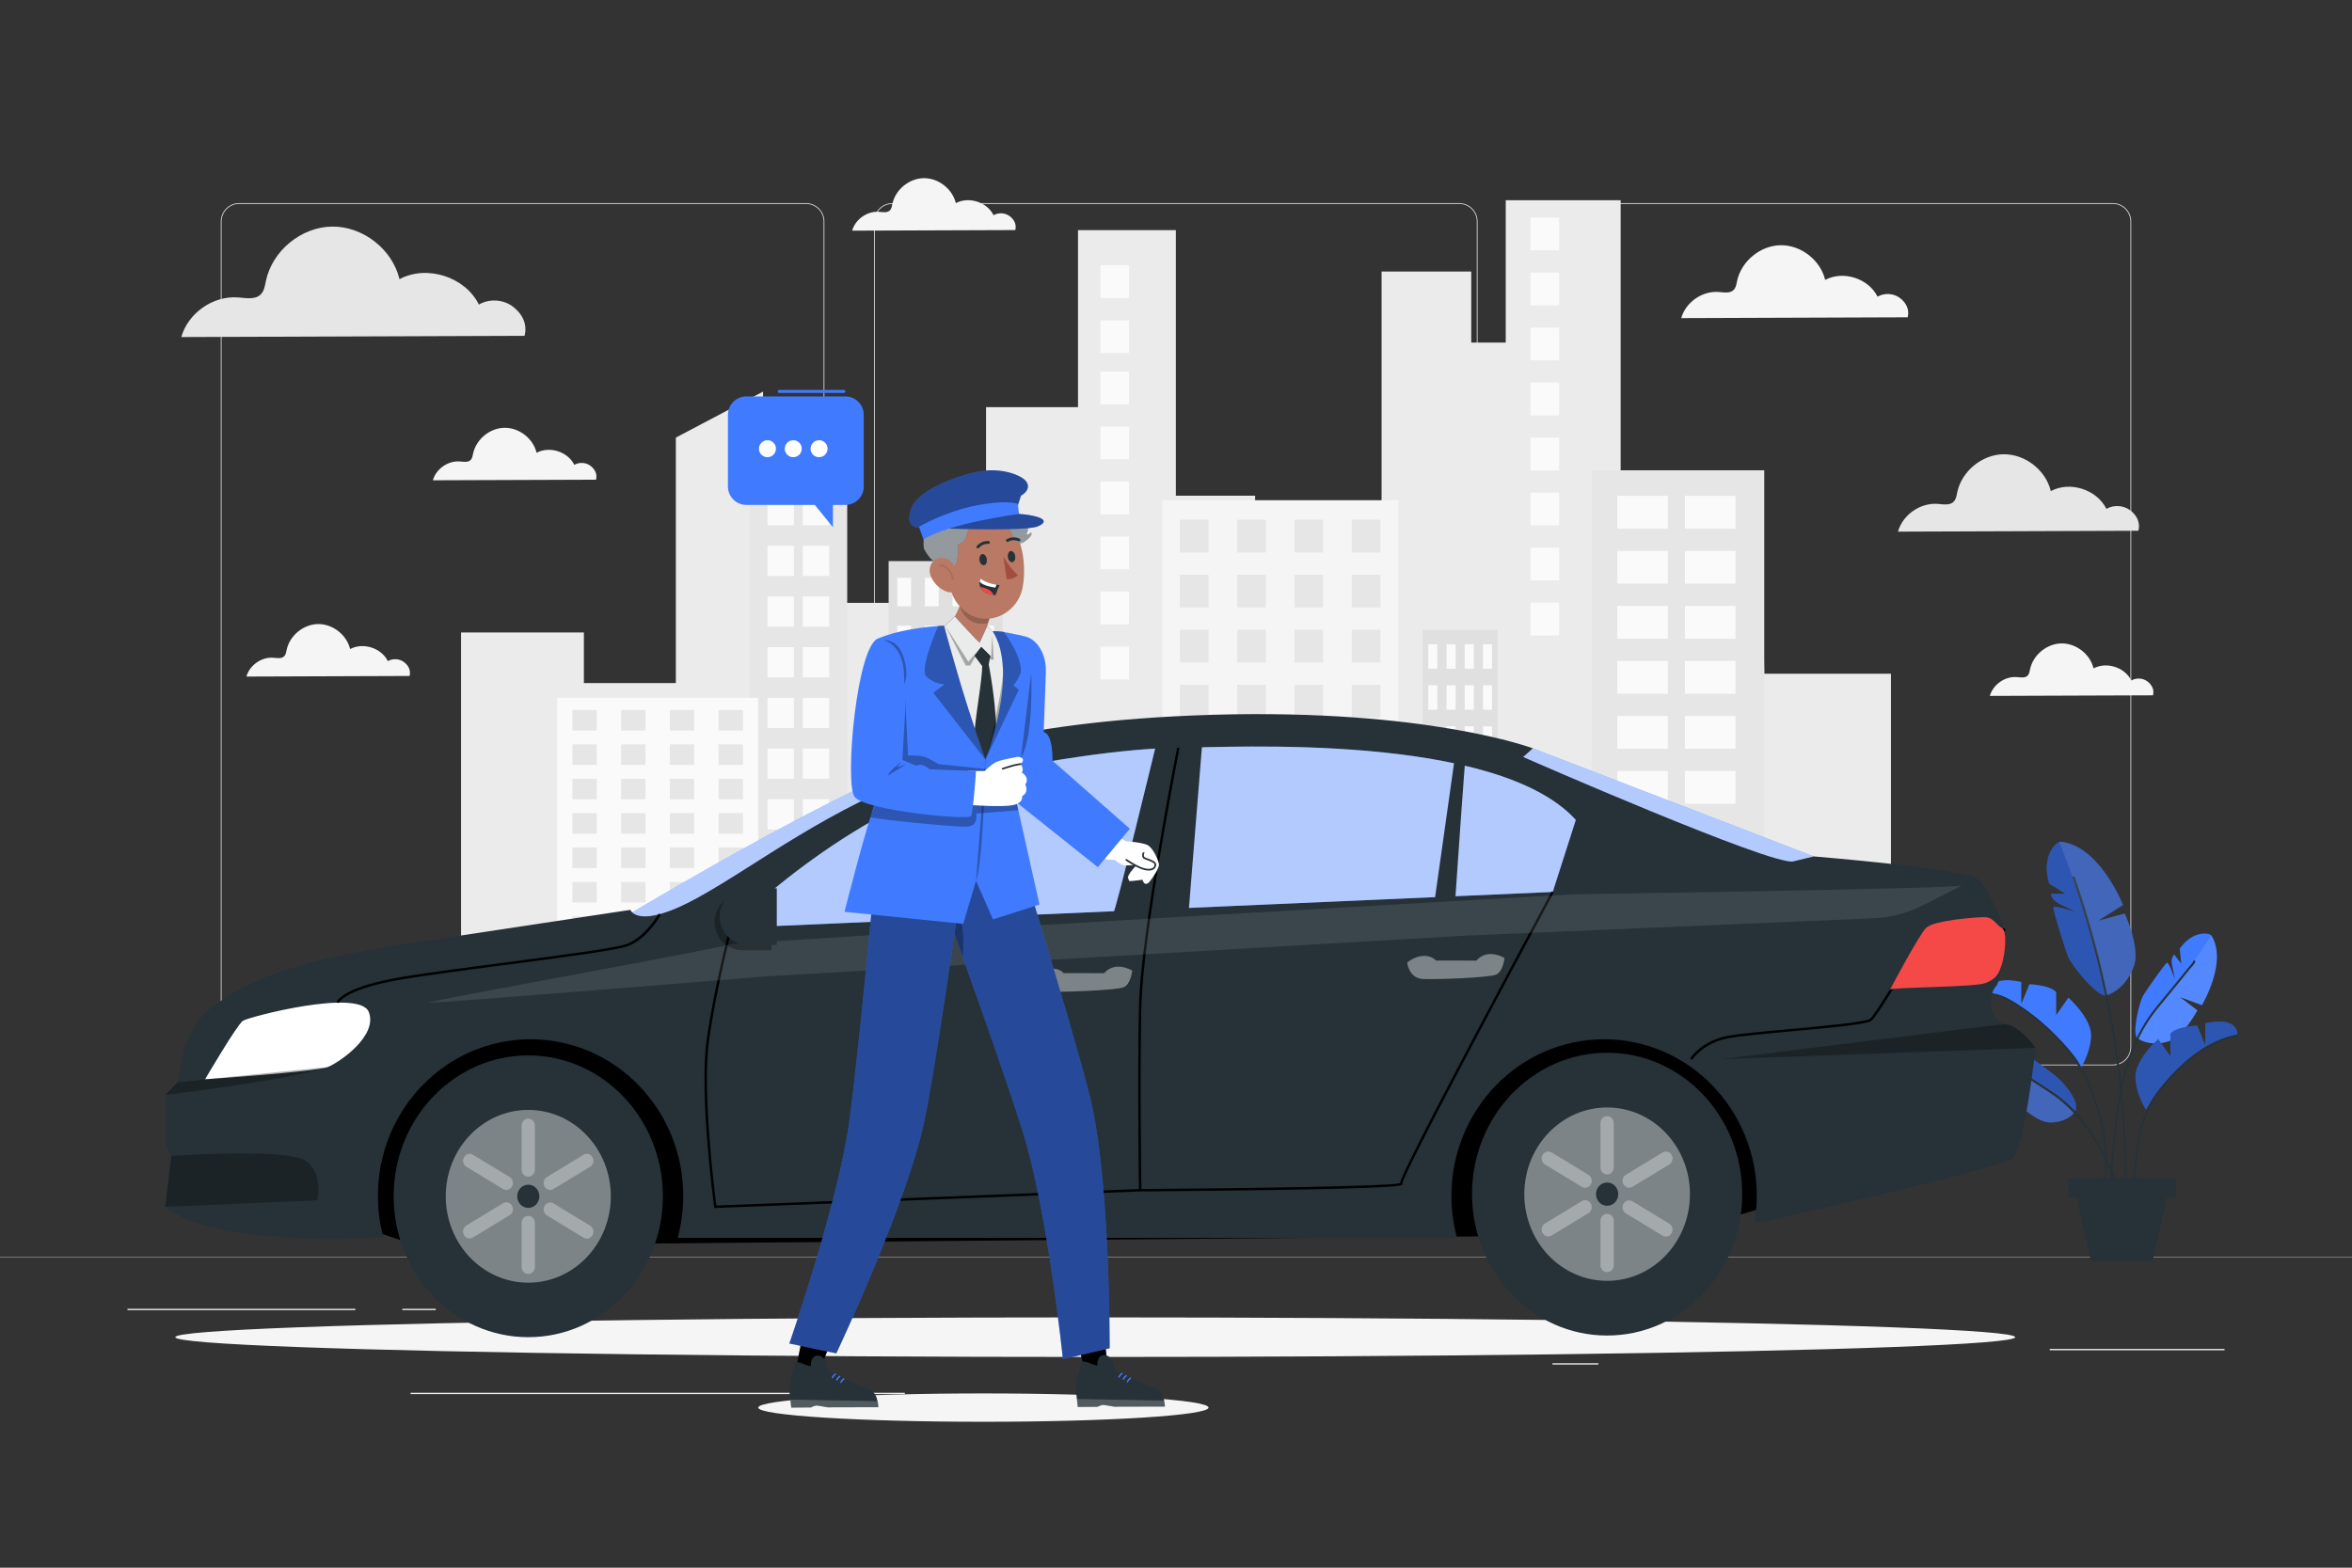 <?xml version="1.0" encoding="utf-8"?>
<!-- Generator: Adobe Illustrator 27.5.0, SVG Export Plug-In . SVG Version: 6.00 Build 0)  -->
<svg version="1.1" xmlns="http://www.w3.org/2000/svg" xmlns:xlink="http://www.w3.org/1999/xlink" x="0px" y="0px"
	 viewBox="0 0 750 500" style="enable-background:new 0 0 750 500;" xml:space="preserve">
<rect x="0" y="0" width="750" height="500" fill="#333333" stroke="none"/>
<g id="Background_complete">
	<g>
		<g>
			<g>
				<g>
					<g>
						<g>
							<g>
								<path style="fill:#E0E0E0;" d="M673.734,339.783H492.988c-3.232,0-5.862-2.63-5.862-5.862V70.647
									c0-3.232,2.63-5.862,5.862-5.862h180.746c3.232,0,5.862,2.629,5.862,5.862v263.273
									C679.596,337.153,676.966,339.783,673.734,339.783z M492.988,65.035c-3.095,0-5.612,2.518-5.612,5.612v263.273
									c0,3.095,2.518,5.612,5.612,5.612h180.746c3.095,0,5.612-2.518,5.612-5.612V70.647c0-3.094-2.518-5.612-5.612-5.612H492.988
									z"/>
							</g>
						</g>
						<g>
							<g>
								<path style="fill:#E0E0E0;" d="M465.306,339.783H284.56c-3.232,0-5.862-2.63-5.862-5.862V70.647
									c0-3.232,2.629-5.862,5.862-5.862h180.747c3.232,0,5.862,2.629,5.862,5.862v263.273
									C471.168,337.153,468.538,339.783,465.306,339.783z M284.56,65.035c-3.094,0-5.612,2.518-5.612,5.612v263.273
									c0,3.095,2.518,5.612,5.612,5.612h180.747c3.095,0,5.612-2.518,5.612-5.612V70.647c0-3.094-2.518-5.612-5.612-5.612H284.56z
									"/>
							</g>
						</g>
					</g>
					<g>
						<g>
							<g>
								<path style="fill:#E0E0E0;" d="M257.012,339.783H76.266c-3.232,0-5.862-2.63-5.862-5.862V70.647
									c0-3.232,2.629-5.862,5.862-5.862h180.746c3.232,0,5.862,2.629,5.862,5.862v263.273
									C262.875,337.153,260.245,339.783,257.012,339.783z M76.266,65.035c-3.094,0-5.612,2.518-5.612,5.612v263.273
									c0,3.095,2.518,5.612,5.612,5.612h180.746c3.095,0,5.612-2.518,5.612-5.612V70.647c0-3.094-2.518-5.612-5.612-5.612H76.266z
									"/>
							</g>
						</g>
					</g>
				</g>
				<g>
					<g>
						<rect y="400.852" style="fill:#E0E0E0;" width="750" height="0.12"/>
					</g>
				</g>
			</g>
			<g>
				<rect x="653.626" y="430.228" style="fill:#EBEBEB;" width="55.729" height="0.421"/>
				<rect x="495.044" y="434.794" style="fill:#EBEBEB;" width="14.627" height="0.421"/>
				<rect x="40.645" y="417.431" style="fill:#EBEBEB;" width="72.674" height="0.421"/>
				<rect x="128.299" y="417.431" style="fill:#EBEBEB;" width="10.656" height="0.421"/>
				<rect x="130.915" y="444.212" style="fill:#EBEBEB;" width="157.613" height="0.421"/>
			</g>
		</g>
	</g>
	<g>
		<g>
			<path style="fill:#E6E6E6;" d="M163.523,97.772c-3.055-2.308-7.512-2.57-10.816-0.634c-4.385-8.861-16.604-12.772-25.319-8.103
				c-2.273-9.549-11.681-16.888-21.496-16.77c-9.815,0.118-19.043,7.682-21.086,17.282c-0.325,1.526-0.54,3.197-1.631,4.312
				c-1.773,1.811-4.732,1.203-7.259,1.006c-7.949-0.62-15.946,4.961-18.108,12.634l109.461-0.398
				C168.228,103.394,166.578,100.08,163.523,97.772z"/>
		</g>
	</g>
	<g>
		<g>
			<path style="fill:#E6E6E6;" d="M679.265,162.748c-2.14-1.617-5.261-1.8-7.575-0.444c-3.071-6.207-11.63-8.946-17.734-5.676
				c-1.592-6.688-8.182-11.829-15.057-11.746c-6.874,0.083-13.338,5.38-14.769,12.105c-0.227,1.069-0.378,2.239-1.142,3.02
				c-1.242,1.268-3.315,0.843-5.084,0.704c-5.567-0.434-11.169,3.474-12.683,8.85l76.669-0.279
				C682.56,166.686,681.404,164.364,679.265,162.748z"/>
		</g>
	</g>
	<g>
		<g>
			<path style="fill:#F5F5F5;" d="M188.281,148.561c-1.452-1.097-3.57-1.221-5.141-0.301c-2.084-4.212-7.892-6.07-12.035-3.851
				c-1.081-4.538-5.552-8.027-10.217-7.971c-4.665,0.056-9.051,3.651-10.022,8.214c-0.154,0.725-0.257,1.52-0.775,2.049
				c-0.843,0.861-2.249,0.572-3.45,0.478c-3.778-0.295-7.579,2.358-8.607,6.005l52.028-0.189
				C190.517,151.233,189.733,149.658,188.281,148.561z"/>
		</g>
	</g>
	<g>
		<g>
			<path style="fill:#F5F5F5;" d="M605.846,95.04c-2.015-1.522-4.956-1.695-7.135-0.418c-2.893-5.846-10.954-8.426-16.703-5.346
				c-1.5-6.299-7.706-11.141-14.181-11.063c-6.475,0.078-12.563,5.068-13.911,11.401c-0.214,1.006-0.356,2.109-1.076,2.844
				c-1.169,1.194-3.122,0.794-4.789,0.664c-5.244-0.409-10.52,3.272-11.946,8.335l72.212-0.263
				C608.949,98.749,607.861,96.563,605.846,95.04z"/>
		</g>
	</g>
	<g>
		<g>
			<path style="fill:#F5F5F5;" d="M128.823,211.161c-1.452-1.097-3.57-1.221-5.141-0.301c-2.084-4.212-7.892-6.071-12.035-3.852
				c-1.081-4.538-5.552-8.027-10.217-7.971c-4.665,0.056-9.051,3.651-10.022,8.214c-0.154,0.725-0.257,1.52-0.775,2.049
				c-0.843,0.861-2.249,0.572-3.45,0.478c-3.778-0.295-7.579,2.358-8.607,6.005l52.028-0.189
				C131.059,213.833,130.274,212.258,128.823,211.161z"/>
		</g>
	</g>
	<g>
		<g>
			<path style="fill:#F5F5F5;" d="M321.974,68.945c-1.452-1.097-3.57-1.221-5.141-0.301c-2.084-4.212-7.892-6.071-12.035-3.852
				c-1.081-4.539-5.552-8.027-10.217-7.971c-4.665,0.056-9.051,3.651-10.022,8.214c-0.154,0.725-0.257,1.52-0.775,2.049
				c-0.843,0.861-2.249,0.572-3.45,0.478c-3.778-0.295-7.579,2.358-8.607,6.005l52.028-0.189
				C324.21,71.617,323.426,70.042,321.974,68.945z"/>
		</g>
	</g>
	<g>
		<g>
			<path style="fill:#F5F5F5;" d="M684.766,217.333c-1.452-1.097-3.57-1.221-5.141-0.301c-2.084-4.212-7.892-6.071-12.035-3.852
				c-1.081-4.538-5.552-8.027-10.217-7.971c-4.665,0.056-9.051,3.651-10.023,8.214c-0.154,0.725-0.256,1.52-0.775,2.049
				c-0.843,0.861-2.249,0.572-3.45,0.478c-3.778-0.295-7.58,2.358-8.607,6.005l52.028-0.189
				C687.003,220.005,686.218,218.429,684.766,217.333z"/>
		</g>
	</g>
	<g id="freepik--background-complete--inject-481_00000094613527366731375080000002593904380488357262_">
		<polygon style="fill:#EBEBEB;" points="562.583,214.878 561.739,168.695 535.853,168.695 535.853,179.227 516.793,179.227 
			516.793,63.862 480.146,63.862 480.146,109.269 469.15,109.269 469.15,86.595 440.555,86.595 440.555,197.174 400.235,197.174 
			400.235,158.105 374.954,158.105 374.954,73.398 343.752,73.398 343.752,129.87 314.427,129.87 314.427,251.526 291.706,251.526 
			291.706,192.285 268.244,192.285 268.244,154.166 243.321,154.166 243.321,124.899 215.514,139.567 215.514,217.868 
			186.189,217.868 186.189,201.716 147.016,201.716 147.016,315.204 602.984,315.424 602.984,214.878 		"/>
		<path style="fill:#E6E6E6;" d="M270.155,315.264v-168.85H239v169.01C248.86,315.181,270.155,315.264,270.155,315.264z"/>
		<path style="fill:#FAFAFA;" d="M241.781,315.424V222.56h-64.119v92.659L241.781,315.424z"/>
		<path style="fill:#E0E0E0;" d="M319.687,315.288V178.961h-36.323V315.27L319.687,315.288z"/>
		<rect x="286.121" y="184.302" style="fill:#FAFAFA;" width="4.403" height="9.084"/>
		<rect x="294.927" y="184.302" style="fill:#FAFAFA;" width="4.403" height="9.084"/>
		<rect x="303.732" y="184.302" style="fill:#FAFAFA;" width="4.403" height="9.084"/>
		<rect x="312.538" y="184.302" style="fill:#FAFAFA;" width="4.403" height="9.084"/>
		<rect x="286.121" y="199.538" style="fill:#FAFAFA;" width="4.403" height="9.084"/>
		<rect x="294.927" y="199.538" style="fill:#FAFAFA;" width="4.403" height="9.084"/>
		<rect x="303.732" y="199.538" style="fill:#FAFAFA;" width="4.403" height="9.084"/>
		<rect x="312.538" y="199.538" style="fill:#FAFAFA;" width="4.403" height="9.084"/>
		<rect x="286.121" y="214.763" style="fill:#FAFAFA;" width="4.403" height="9.084"/>
		<rect x="294.927" y="214.763" style="fill:#FAFAFA;" width="4.403" height="9.084"/>
		<rect x="303.732" y="214.763" style="fill:#FAFAFA;" width="4.403" height="9.084"/>
		<rect x="312.538" y="214.763" style="fill:#FAFAFA;" width="4.403" height="9.084"/>
		<rect x="286.121" y="229.987" style="fill:#FAFAFA;" width="4.403" height="9.084"/>
		<rect x="294.927" y="229.987" style="fill:#FAFAFA;" width="4.403" height="9.084"/>
		<rect x="303.732" y="229.987" style="fill:#FAFAFA;" width="4.403" height="9.084"/>
		<rect x="312.538" y="229.987" style="fill:#FAFAFA;" width="4.403" height="9.084"/>
		<rect x="286.121" y="245.212" style="fill:#FAFAFA;" width="4.403" height="9.084"/>
		<rect x="294.927" y="245.212" style="fill:#FAFAFA;" width="4.403" height="9.084"/>
		<rect x="303.732" y="245.212" style="fill:#FAFAFA;" width="4.403" height="9.084"/>
		<rect x="312.538" y="245.212" style="fill:#FAFAFA;" width="4.403" height="9.084"/>
		<rect x="286.121" y="260.436" style="fill:#FAFAFA;" width="4.403" height="9.084"/>
		<rect x="294.927" y="260.436" style="fill:#FAFAFA;" width="4.403" height="9.084"/>
		<rect x="303.732" y="260.436" style="fill:#FAFAFA;" width="4.403" height="9.084"/>
		<rect x="312.538" y="260.436" style="fill:#FAFAFA;" width="4.403" height="9.084"/>
		<rect x="286.121" y="275.66" style="fill:#FAFAFA;" width="4.403" height="9.084"/>
		<rect x="294.927" y="275.66" style="fill:#FAFAFA;" width="4.403" height="9.084"/>
		<rect x="303.732" y="275.66" style="fill:#FAFAFA;" width="4.403" height="9.084"/>
		<rect x="312.538" y="275.66" style="fill:#FAFAFA;" width="4.403" height="9.084"/>
		<rect x="286.121" y="290.896" style="fill:#FAFAFA;" width="4.403" height="9.084"/>
		<rect x="294.927" y="290.896" style="fill:#FAFAFA;" width="4.403" height="9.084"/>
		<rect x="303.732" y="290.896" style="fill:#FAFAFA;" width="4.403" height="9.084"/>
		<rect x="312.538" y="290.896" style="fill:#FAFAFA;" width="4.403" height="9.084"/>
		<path style="fill:#F5F5F5;" d="M445.908,315.349V159.542h-75.311v155.859C370.597,315.401,445.331,315.424,445.908,315.349z"/>
		<rect x="376.251" y="165.753" style="fill:#E6E6E6;" width="9.13" height="10.462"/>
		<rect x="394.523" y="165.753" style="fill:#E6E6E6;" width="9.13" height="10.462"/>
		<rect x="412.783" y="165.753" style="fill:#E6E6E6;" width="9.13" height="10.462"/>
		<rect x="431.055" y="165.753" style="fill:#E6E6E6;" width="9.13" height="10.462"/>
		<rect x="376.251" y="183.306" style="fill:#E6E6E6;" width="9.13" height="10.462"/>
		<rect x="394.523" y="183.306" style="fill:#E6E6E6;" width="9.13" height="10.462"/>
		<rect x="412.783" y="183.306" style="fill:#E6E6E6;" width="9.13" height="10.462"/>
		<rect x="431.055" y="183.306" style="fill:#E6E6E6;" width="9.13" height="10.462"/>
		<rect x="376.251" y="200.847" style="fill:#E6E6E6;" width="9.13" height="10.462"/>
		<rect x="394.523" y="200.847" style="fill:#E6E6E6;" width="9.13" height="10.462"/>
		<rect x="412.783" y="200.847" style="fill:#E6E6E6;" width="9.13" height="10.462"/>
		<rect x="431.055" y="200.847" style="fill:#E6E6E6;" width="9.13" height="10.462"/>
		<rect x="376.251" y="218.389" style="fill:#E6E6E6;" width="9.13" height="10.462"/>
		<rect x="394.523" y="218.389" style="fill:#E6E6E6;" width="9.13" height="10.462"/>
		<rect x="412.783" y="218.389" style="fill:#E6E6E6;" width="9.13" height="10.462"/>
		<rect x="431.055" y="218.389" style="fill:#E6E6E6;" width="9.13" height="10.462"/>
		<rect x="376.251" y="235.942" style="fill:#E6E6E6;" width="9.13" height="10.462"/>
		<rect x="394.523" y="235.942" style="fill:#E6E6E6;" width="9.13" height="10.462"/>
		<rect x="412.783" y="235.942" style="fill:#E6E6E6;" width="9.13" height="10.462"/>
		<rect x="431.055" y="235.942" style="fill:#E6E6E6;" width="9.13" height="10.462"/>
		<rect x="376.251" y="253.484" style="fill:#E6E6E6;" width="9.13" height="10.462"/>
		<rect x="394.523" y="253.484" style="fill:#E6E6E6;" width="9.13" height="10.462"/>
		<rect x="412.783" y="253.484" style="fill:#E6E6E6;" width="9.13" height="10.462"/>
		<rect x="431.055" y="253.484" style="fill:#E6E6E6;" width="9.13" height="10.462"/>
		<rect x="376.251" y="271.037" style="fill:#E6E6E6;" width="9.13" height="10.462"/>
		<rect x="394.523" y="271.037" style="fill:#E6E6E6;" width="9.13" height="10.462"/>
		<rect x="412.783" y="271.037" style="fill:#E6E6E6;" width="9.13" height="10.462"/>
		<rect x="431.055" y="271.037" style="fill:#E6E6E6;" width="9.13" height="10.462"/>
		<rect x="376.251" y="288.579" style="fill:#E6E6E6;" width="9.13" height="10.462"/>
		<rect x="394.523" y="288.579" style="fill:#E6E6E6;" width="9.13" height="10.462"/>
		<rect x="412.783" y="288.579" style="fill:#E6E6E6;" width="9.13" height="10.462"/>
		<rect x="431.055" y="288.579" style="fill:#E6E6E6;" width="9.13" height="10.462"/>
		<rect x="244.744" y="157.891" style="fill:#FAFAFA;" width="8.413" height="9.641"/>
		<rect x="244.744" y="174.056" style="fill:#FAFAFA;" width="8.413" height="9.641"/>
		<rect x="244.744" y="190.231" style="fill:#FAFAFA;" width="8.413" height="9.641"/>
		<rect x="244.744" y="206.396" style="fill:#FAFAFA;" width="8.413" height="9.641"/>
		<rect x="244.744" y="222.561" style="fill:#FAFAFA;" width="8.413" height="9.641"/>
		<rect x="244.744" y="238.736" style="fill:#FAFAFA;" width="8.413" height="9.641"/>
		<rect x="244.744" y="254.901" style="fill:#FAFAFA;" width="8.413" height="9.641"/>
		<rect x="244.744" y="271.077" style="fill:#FAFAFA;" width="8.413" height="9.641"/>
		<rect x="255.997" y="157.891" style="fill:#FAFAFA;" width="8.414" height="9.641"/>
		<rect x="255.997" y="174.056" style="fill:#FAFAFA;" width="8.414" height="9.641"/>
		<rect x="255.997" y="190.231" style="fill:#FAFAFA;" width="8.414" height="9.641"/>
		<rect x="255.997" y="206.396" style="fill:#FAFAFA;" width="8.414" height="9.641"/>
		<rect x="255.997" y="222.561" style="fill:#FAFAFA;" width="8.414" height="9.641"/>
		<rect x="255.997" y="238.736" style="fill:#FAFAFA;" width="8.414" height="9.641"/>
		<rect x="255.997" y="254.901" style="fill:#FAFAFA;" width="8.414" height="9.641"/>
		<rect x="255.997" y="271.077" style="fill:#FAFAFA;" width="8.414" height="9.641"/>
		<rect x="350.889" y="84.604" style="fill:#FAFAFA;" width="9.13" height="10.462"/>
		<rect x="350.889" y="102.145" style="fill:#FAFAFA;" width="9.13" height="10.462"/>
		<rect x="350.889" y="118.492" style="fill:#FAFAFA;" width="9.13" height="10.462"/>
		<rect x="350.889" y="136.034" style="fill:#FAFAFA;" width="9.13" height="10.462"/>
		<rect x="350.889" y="153.575" style="fill:#FAFAFA;" width="9.13" height="10.462"/>
		<rect x="350.889" y="171.128" style="fill:#FAFAFA;" width="9.13" height="10.462"/>
		<rect x="350.889" y="188.67" style="fill:#FAFAFA;" width="9.13" height="10.462"/>
		<rect x="350.889" y="206.223" style="fill:#FAFAFA;" width="9.13" height="10.462"/>
		<rect x="488.036" y="69.389" style="fill:#FAFAFA;" width="9.13" height="10.462"/>
		<rect x="488.036" y="86.931" style="fill:#FAFAFA;" width="9.13" height="10.462"/>
		<rect x="488.036" y="104.484" style="fill:#FAFAFA;" width="9.13" height="10.462"/>
		<rect x="488.036" y="122.026" style="fill:#FAFAFA;" width="9.13" height="10.462"/>
		<rect x="488.036" y="139.579" style="fill:#FAFAFA;" width="9.13" height="10.462"/>
		<rect x="488.036" y="157.121" style="fill:#FAFAFA;" width="9.13" height="10.462"/>
		<rect x="488.036" y="174.674" style="fill:#FAFAFA;" width="9.13" height="10.462"/>
		<rect x="488.036" y="192.216" style="fill:#FAFAFA;" width="9.13" height="10.462"/>
		<rect x="507.594" y="149.995" style="fill:#E6E6E6;" width="54.989" height="165.429"/>
		<rect x="515.727" y="158.152" style="fill:#FAFAFA;" width="16.117" height="10.462"/>
		<rect x="515.727" y="175.705" style="fill:#FAFAFA;" width="16.117" height="10.462"/>
		<rect x="515.727" y="193.247" style="fill:#FAFAFA;" width="16.117" height="10.462"/>
		<rect x="515.727" y="210.8" style="fill:#FAFAFA;" width="16.117" height="10.462"/>
		<rect x="515.727" y="228.342" style="fill:#FAFAFA;" width="16.117" height="10.462"/>
		<rect x="515.727" y="245.883" style="fill:#FAFAFA;" width="16.117" height="10.462"/>
		<rect x="515.727" y="263.437" style="fill:#FAFAFA;" width="16.117" height="10.462"/>
		<rect x="515.727" y="280.978" style="fill:#FAFAFA;" width="16.117" height="10.462"/>
		<rect x="537.29" y="158.152" style="fill:#FAFAFA;" width="16.117" height="10.462"/>
		<rect x="537.29" y="175.705" style="fill:#FAFAFA;" width="16.117" height="10.462"/>
		<rect x="537.29" y="193.247" style="fill:#FAFAFA;" width="16.117" height="10.462"/>
		<rect x="537.29" y="210.8" style="fill:#FAFAFA;" width="16.117" height="10.462"/>
		<rect x="537.29" y="228.342" style="fill:#FAFAFA;" width="16.117" height="10.462"/>
		<rect x="537.29" y="245.883" style="fill:#FAFAFA;" width="16.117" height="10.462"/>
		<rect x="537.29" y="263.437" style="fill:#FAFAFA;" width="16.117" height="10.462"/>
		<rect x="537.29" y="280.978" style="fill:#FAFAFA;" width="16.117" height="10.462"/>
		<path style="fill:#E0E0E0;" d="M477.608,315.364V200.847h-23.984v114.505L477.608,315.364z"/>
		<rect x="455.444" y="205.482" style="fill:#FAFAFA;" width="2.908" height="7.798"/>
		<rect x="461.26" y="205.482" style="fill:#FAFAFA;" width="2.908" height="7.798"/>
		<rect x="467.065" y="205.482" style="fill:#FAFAFA;" width="2.908" height="7.798"/>
		<rect x="472.881" y="205.482" style="fill:#FAFAFA;" width="2.908" height="7.798"/>
		<rect x="455.444" y="218.563" style="fill:#FAFAFA;" width="2.908" height="7.798"/>
		<rect x="461.26" y="218.563" style="fill:#FAFAFA;" width="2.908" height="7.798"/>
		<rect x="467.065" y="218.563" style="fill:#FAFAFA;" width="2.908" height="7.798"/>
		<rect x="472.881" y="218.563" style="fill:#FAFAFA;" width="2.908" height="7.798"/>
		<rect x="455.444" y="231.644" style="fill:#FAFAFA;" width="2.908" height="7.798"/>
		<rect x="461.26" y="231.644" style="fill:#FAFAFA;" width="2.908" height="7.798"/>
		<rect x="467.065" y="231.644" style="fill:#FAFAFA;" width="2.908" height="7.798"/>
		<rect x="472.881" y="231.644" style="fill:#FAFAFA;" width="2.908" height="7.798"/>
		<rect x="455.444" y="244.725" style="fill:#FAFAFA;" width="2.908" height="7.798"/>
		<rect x="461.26" y="244.725" style="fill:#FAFAFA;" width="2.908" height="7.798"/>
		<rect x="467.065" y="244.725" style="fill:#FAFAFA;" width="2.908" height="7.798"/>
		<rect x="472.881" y="244.725" style="fill:#FAFAFA;" width="2.908" height="7.798"/>
		<rect x="455.444" y="257.817" style="fill:#FAFAFA;" width="2.908" height="7.798"/>
		<rect x="461.26" y="257.817" style="fill:#FAFAFA;" width="2.908" height="7.798"/>
		<rect x="467.065" y="257.817" style="fill:#FAFAFA;" width="2.908" height="7.798"/>
		<rect x="472.881" y="257.817" style="fill:#FAFAFA;" width="2.908" height="7.798"/>
		<rect x="455.444" y="270.898" style="fill:#FAFAFA;" width="2.908" height="7.798"/>
		<rect x="461.26" y="270.898" style="fill:#FAFAFA;" width="2.908" height="7.798"/>
		<rect x="467.065" y="270.898" style="fill:#FAFAFA;" width="2.908" height="7.798"/>
		<rect x="472.881" y="270.898" style="fill:#FAFAFA;" width="2.908" height="7.798"/>
		<rect x="455.444" y="283.979" style="fill:#FAFAFA;" width="2.908" height="7.798"/>
		<rect x="461.26" y="283.979" style="fill:#FAFAFA;" width="2.908" height="7.798"/>
		<rect x="467.065" y="283.979" style="fill:#FAFAFA;" width="2.908" height="7.798"/>
		<rect x="472.881" y="283.979" style="fill:#FAFAFA;" width="2.908" height="7.798"/>
		<rect x="455.444" y="297.06" style="fill:#FAFAFA;" width="2.908" height="7.798"/>
		<rect x="461.26" y="297.06" style="fill:#FAFAFA;" width="2.908" height="7.798"/>
		<rect x="467.065" y="297.06" style="fill:#FAFAFA;" width="2.908" height="7.798"/>
		<rect x="472.881" y="297.06" style="fill:#FAFAFA;" width="2.908" height="7.798"/>
		<rect x="182.516" y="226.442" style="fill:#E6E6E6;" width="7.774" height="6.546"/>
		<rect x="198.065" y="226.442" style="fill:#E6E6E6;" width="7.774" height="6.546"/>
		<rect x="213.603" y="226.442" style="fill:#E6E6E6;" width="7.774" height="6.546"/>
		<rect x="229.151" y="226.442" style="fill:#E6E6E6;" width="7.774" height="6.546"/>
		<rect x="182.516" y="237.414" style="fill:#E6E6E6;" width="7.774" height="6.546"/>
		<rect x="198.065" y="237.414" style="fill:#E6E6E6;" width="7.774" height="6.546"/>
		<rect x="213.603" y="237.414" style="fill:#E6E6E6;" width="7.774" height="6.546"/>
		<rect x="229.151" y="237.414" style="fill:#E6E6E6;" width="7.774" height="6.546"/>
		<rect x="182.516" y="248.386" style="fill:#E6E6E6;" width="7.774" height="6.546"/>
		<rect x="198.065" y="248.386" style="fill:#E6E6E6;" width="7.774" height="6.546"/>
		<rect x="213.603" y="248.386" style="fill:#E6E6E6;" width="7.774" height="6.546"/>
		<rect x="229.151" y="248.386" style="fill:#E6E6E6;" width="7.774" height="6.546"/>
		<rect x="182.516" y="259.358" style="fill:#E6E6E6;" width="7.774" height="6.546"/>
		<rect x="198.065" y="259.358" style="fill:#E6E6E6;" width="7.774" height="6.546"/>
		<rect x="213.603" y="259.358" style="fill:#E6E6E6;" width="7.774" height="6.546"/>
		<rect x="229.151" y="259.358" style="fill:#E6E6E6;" width="7.774" height="6.546"/>
		<rect x="182.516" y="270.319" style="fill:#E6E6E6;" width="7.774" height="6.546"/>
		<rect x="198.065" y="270.319" style="fill:#E6E6E6;" width="7.774" height="6.546"/>
		<rect x="213.603" y="270.319" style="fill:#E6E6E6;" width="7.774" height="6.546"/>
		<rect x="229.151" y="270.319" style="fill:#E6E6E6;" width="7.774" height="6.546"/>
		<rect x="182.516" y="281.291" style="fill:#E6E6E6;" width="7.774" height="6.546"/>
		<rect x="198.065" y="281.291" style="fill:#E6E6E6;" width="7.774" height="6.546"/>
		<rect x="213.603" y="281.291" style="fill:#E6E6E6;" width="7.774" height="6.546"/>
		<rect x="229.151" y="281.291" style="fill:#E6E6E6;" width="7.774" height="6.546"/>
		<rect x="182.516" y="292.264" style="fill:#E6E6E6;" width="7.774" height="6.546"/>
		<rect x="198.065" y="292.264" style="fill:#E6E6E6;" width="7.774" height="6.546"/>
		<rect x="213.603" y="292.264" style="fill:#E6E6E6;" width="7.774" height="6.546"/>
		<rect x="229.151" y="292.264" style="fill:#E6E6E6;" width="7.774" height="6.546"/>
	</g>
</g>
<g id="Background_simple" style="display:none;">
	<g style="display:inline;">
		<path style="fill:#407BFF;" d="M263.317,99.732c-36.611,2.306-71.915,7.217-103.226,14.92
			c-36.904,9.078-74.61,23.222-63.473,41.721c20.561,34.152,119.194,34.774,99.501,57.737
			c-22.307,26.011-7.347,56.521,92.749,65.006c190.119,16.115,419.944-78.178,355.395-129.991
			C604.078,116.868,457.713,87.485,263.317,99.732z"/>
		<path style="opacity:0.9;fill:#FFFFFF;" d="M263.317,99.732c-36.611,2.306-71.915,7.217-103.226,14.92
			c-36.904,9.078-74.61,23.222-63.473,41.721c20.561,34.152,119.194,34.774,99.501,57.737
			c-22.307,26.011-7.347,56.521,92.749,65.006c190.119,16.115,419.944-78.178,355.395-129.991
			C604.078,116.868,457.713,87.485,263.317,99.732z"/>
	</g>
</g>
<g id="Shadow_2">
	<g>
		<g>
			<ellipse style="fill:#F5F5F5;" cx="313.581" cy="448.942" rx="71.8" ry="4.52"/>
		</g>
	</g>
</g>
<g id="Shadow">
	<g>
		<g>
			<ellipse style="fill:#F5F5F5;" cx="349.249" cy="426.482" rx="293.355" ry="6.311"/>
		</g>
	</g>
</g>
<g id="Speech_Bubble">
	<g>
		<path style="fill:#407BFF;" d="M237.979,126.434h31.593c3.235,0,5.858,2.623,5.858,5.858v22.883c0,3.236-2.623,5.858-5.858,5.858
			h-3.971v7.121l-5.786-7.121h-21.836c-3.236,0-5.858-2.623-5.858-5.858v-22.883C232.12,129.057,234.743,126.434,237.979,126.434z"
			/>
		<g>
			<path style="fill:#FFFFFF;" d="M263.857,142.682c0.281,1.829-1.272,3.383-3.102,3.102c-1.14-0.175-2.071-1.106-2.246-2.246
				c-0.28-1.829,1.272-3.381,3.101-3.102C262.751,140.611,263.683,141.543,263.857,142.682z M253.382,140.437
				c-1.829-0.28-3.381,1.273-3.101,3.102c0.174,1.14,1.106,2.071,2.246,2.246c1.829,0.28,3.382-1.273,3.102-3.102
				C255.454,141.543,254.522,140.611,253.382,140.437z M245.153,140.437c-1.829-0.28-3.381,1.273-3.101,3.102
				c0.175,1.14,1.106,2.071,2.246,2.246c1.829,0.28,3.382-1.273,3.102-3.102C247.225,141.543,246.293,140.611,245.153,140.437z"/>
		</g>
		<path style="fill:#407BFF;" d="M269.1,124.358c-6.872,0-13.744,0-20.616,0c-0.616,0-0.617,0.957,0,0.957
			c6.872,0,13.744,0,20.616,0C269.716,125.315,269.717,124.358,269.1,124.358L269.1,124.358z"/>
	</g>
</g>
<g id="Plant">
	<g>
		<g>
			<g>
				<g>
					<path style="fill:#407BFF;" d="M705.122,298.322c-0.402-0.629-5.59-1.978-10.049,4.229l0.479,4.806l-2.234-2.9
						c0,0-1.225,0.944-0.697,3.309c0.528,2.366,0.878,4.499,0.878,4.499s-1.977-5.685-2.556-5.239
						c-0.58,0.447-6.565,8.753-7.653,10.699c-1.088,1.947-3.534,12.013-1.73,13.396c1.804,1.383,5.829,2.483,10.318,0.874
						c4.49-1.61,8.819-9.75,8.819-9.75l-5.543-4.232l6.974,2.576C702.127,320.589,710.501,306.746,705.122,298.322z"/>
					<path style="opacity:0.1;fill:#FFFFFF;" d="M705.122,298.322c-9.096,14.958-20.798,25.837-23.563,32.799
						c1.804,1.383,5.829,2.483,10.318,0.874c4.49-1.61,8.819-9.75,8.819-9.75l-5.543-4.232l6.974,2.576
						C702.127,320.589,710.501,306.746,705.122,298.322z"/>
					<path style="fill:#263238;" d="M699.384,306.563c-0.108,0.479-1.198,1.574-1.608,2.09c-1.186,1.488-2.387,2.964-3.59,4.439
						c-2.156,2.644-4.323,5.279-6.496,7.909c-7.487,9.066-10.81,20.405-12.529,31.852c-1.17,7.793-1.716,15.663-2.418,23.508
						c-0.038,0.429,0.632,0.427,0.67,0c1.213-13.563,1.774-27.628,6.579-40.519c1.92-5.152,4.59-10.014,8.088-14.266
						c2.09-2.54,4.184-5.076,6.263-7.624c1.328-1.626,2.654-3.253,3.961-4.896c0.477-0.599,1.548-1.533,1.724-2.315
						C700.125,306.321,699.479,306.142,699.384,306.563L699.384,306.563z"/>
				</g>
				<path style="fill:#407BFF;" d="M634.23,334.147c0.165-0.61,4.013-3.014,9.188,0.869l0.831,4.003l1.069-2.908
					c0,0,1.229,0.452,1.402,2.496c0.173,2.044,0.431,3.856,0.431,3.856s0.155-5.093,0.737-4.879c0.582,0.214,7.52,5.405,8.892,6.702
					c1.372,1.297,6.834,7.396,4.792,10.381c-1.086,1.588-4.078,3.483-8.112,3.32c-4.034-0.163-9.594-5.64-9.594-5.64l3.404-4.823
					l-4.98,3.848C642.292,351.372,632.02,342.314,634.23,334.147z"/>
				<path style="opacity:0.3;" d="M634.23,334.147c0.165-0.61,4.013-3.014,9.188,0.869l0.831,4.003l1.069-2.908
					c0,0,1.229,0.452,1.402,2.496c0.173,2.044,0.431,3.856,0.431,3.856s0.155-5.093,0.737-4.879c0.582,0.214,7.52,5.405,8.892,6.702
					c1.372,1.297,6.834,7.396,4.792,10.381c-1.086,1.588-4.078,3.483-8.112,3.32c-4.034-0.163-9.594-5.64-9.594-5.64l3.404-4.823
					l-4.98,3.848C642.292,351.372,632.02,342.314,634.23,334.147z"/>
				<path style="fill:#407BFF;" d="M634.337,317.068c0,0-0.927-6.307,10.202-3.895v7.049l2.597-6.307c0,0,6.492,0.193,8.533,2.508
					v7.324l3.896-5.561c0,0,7.607,6.728,7.236,12.478c-0.371,5.75-3.378,10.066-3.378,10.066
					C664.176,336.948,640.346,315.208,634.337,317.068z"/>
				<path style="fill:#407BFF;" d="M713.427,330.276c0,0,0.927-6.307-10.202-3.896v7.049l-2.597-6.307c0,0-6.492,0.193-8.533,2.508
					v7.324l-3.896-5.561c0,0-7.607,6.728-7.236,12.478c0.371,5.75,3.378,10.066,3.378,10.066
					C692.025,340.426,703.784,332.228,713.427,330.276z"/>
				<path style="opacity:0.3;" d="M713.427,330.276c0,0,0.927-6.307-10.202-3.896v7.049l-2.597-6.307c0,0-6.492,0.193-8.533,2.508
					v7.324l-3.896-5.561c0,0-7.607,6.728-7.236,12.478c0.371,5.75,3.378,10.066,3.378,10.066
					C692.025,340.426,703.784,332.228,713.427,330.276z"/>
				<path style="fill:#407BFF;" d="M656.981,268.468c-0.942-0.083-6.307,4.081-3.524,13.356l5.194,3.234h-4.637
					c0,0,0,1.96,2.782,3.258c2.783,1.298,5.194,2.597,5.194,2.597s-7.234-2.411-7.234-1.484c0,0.927,3.71,13.356,4.823,15.953
					c1.113,2.597,9.325,12.835,12.108,12.093c2.782-0.742,6.998-3.931,8.853-9.681c1.855-5.75-2.968-16.389-2.968-16.389
					l-8.533,2.292l7.976-5.008C677.015,288.687,669.595,269.581,656.981,268.468z"/>
				<path style="opacity:0.3;" d="M656.981,268.468c-0.942-0.083-6.307,4.081-3.524,13.356l5.194,3.234h-4.637
					c0,0,0,1.96,2.782,3.258c2.783,1.298,5.194,2.597,5.194,2.597s-7.234-2.411-7.234-1.484c0,0.927,3.71,13.356,4.823,15.953
					c1.113,2.597,9.325,12.835,12.108,12.093c2.782-0.742,6.998-3.931,8.853-9.681c1.855-5.75-2.968-16.389-2.968-16.389
					l-8.533,2.292l7.976-5.008C677.015,288.687,669.595,269.581,656.981,268.468z"/>
				<path style="fill:#263238;" d="M678.149,376.867c-0.049-25.759-3.461-51.495-10.155-76.371
					c-1.886-7.011-4.037-13.948-6.433-20.802c-0.141-0.404-0.789-0.23-0.646,0.178c8.481,24.262,13.793,49.607,15.73,75.237
					c0.547,7.24,0.82,14.498,0.834,21.758C677.479,377.298,678.149,377.299,678.149,376.867L678.149,376.867z"/>
				<path style="fill:#263238;" d="M634.337,317.403c3.247,0.046,6.468,2.027,9.117,3.715c3.909,2.491,7.509,5.486,10.819,8.724
					c3.25,3.18,6.316,6.658,8.665,10.566c2.95,4.906,4.958,10.599,6.399,16.117c1.778,6.809,2.426,13.876,1.566,20.873
					c-0.052,0.427,0.618,0.423,0.67,0c0.783-6.376,0.32-12.824-1.108-19.078c-1.35-5.916-3.438-11.929-6.375-17.256
					c-2.188-3.967-5.192-7.498-8.358-10.714c-3.329-3.381-6.975-6.496-10.918-9.142c-2.998-2.013-6.727-4.422-10.478-4.476
					C633.906,316.727,633.906,317.397,634.337,317.403L634.337,317.403z"/>
				<path style="fill:#263238;" d="M680.874,376.36c0.754-8.212,1.144-17.274,5.448-24.54c1.93-3.258,4.405-6.167,6.994-8.917
					c2.574-2.734,5.405-5.248,8.527-7.342c3.548-2.379,7.46-4.174,11.673-4.962c0.423-0.079,0.244-0.725-0.178-0.646
					c-7.522,1.407-14.051,5.963-19.362,11.304c-2.739,2.754-5.347,5.734-7.469,8.996c-2.213,3.401-3.517,7.011-4.337,10.97
					c-1.034,4.988-1.501,10.071-1.966,15.137C680.164,376.789,680.834,376.786,680.874,376.36L680.874,376.36z"/>
				<path style="opacity:0.1;fill:#FFFFFF;" d="M634.258,334.181c11.104,9.758,23.28,15.57,27.266,20.483
					c-1.105,1.569-4.07,3.472-8.094,3.308c-4.024-0.164-9.567-5.631-9.567-5.631l3.398-4.809l-4.969,3.836
					C642.291,351.368,632.049,342.327,634.258,334.181z"/>
				<path style="fill:#263238;" d="M640.425,339.672c0.317,0.514,1.172,0.897,1.652,1.224c1.276,0.868,2.563,1.719,3.851,2.569
					c2.55,1.683,5.107,3.353,7.668,5.019c8.248,5.364,13.747,13.499,18.01,22.205c2.947,6.019,5.39,12.268,7.956,18.455
					c0.163,0.393,0.811,0.22,0.646-0.178c-4.324-10.423-8.261-21.363-15.089-30.474c-2.966-3.958-6.498-7.49-10.632-10.227
					c-2.07-1.371-4.161-2.71-6.237-4.072c-1.588-1.042-3.174-2.086-4.751-3.144c-0.635-0.425-2.175-1.196-2.496-1.715
					C640.777,338.967,640.197,339.304,640.425,339.672L640.425,339.672z"/>
			</g>
			<path style="fill:#263238;" d="M690.486,376.867c0,0.623-6.422,1.128-14.344,1.128c-7.922,0-14.344-0.505-14.344-1.128
				c0-0.623,6.422-1.128,14.344-1.128C684.064,375.739,690.486,376.244,690.486,376.867z"/>
			<rect x="659.57" y="375.739" style="fill:#263238;" width="34.229" height="6.186"/>
			<polygon style="fill:#263238;" points="661.798,380.302 666.71,402.211 686.393,402.211 691.378,380.302 			"/>
		</g>
		<path style="opacity:0.1;fill:#FFFFFF;" d="M656.639,268.373c8.158,20.742,12.887,37.812,15.014,49.007
			c2.791-0.764,7.093-3.852,8.919-9.643c1.826-5.791-3.091-16.45-3.091-16.45l-8.56,2.359l7.982-5.086
			C676.904,288.56,669.322,269.409,656.639,268.373z"/>
	</g>
</g>
<g id="Car">
	<g>
		<path d="M115.086,391.206l17.546,6.049l401.397-3.474l35.903-10.936l-8.548-37.208l-10.348-25.848l-48.546-8.381
			c0,0-351.659,9.651-355.81,10.862c-4.151,1.211-39.03,11.26-39.03,11.26l-6.127,34.351L115.086,391.206z"/>
		<path style="fill:#407BFF;" d="M488.786,238.669l89.614,34.476l-20.309,12.694l-27.982-8.448l-20.987-15.137
			c0,0-13.62-11.577-14-11.178c-0.38,0.399-17.092-10.765-17.092-10.765L488.786,238.669z"/>
		<path style="opacity:0.6;fill:#FFFFFF;" d="M488.786,238.669l89.614,34.476l-20.309,12.694l-27.982-8.448l-20.987-15.137
			c0,0-13.62-11.577-14-11.178c-0.38,0.399-17.092-10.765-17.092-10.765L488.786,238.669z"/>
		<path style="fill:#407BFF;" d="M201.603,290.997c0,0,58.928-35.302,90.187-47.573c1.571-0.617,10.729,2.698,10.139,2.698
			c-0.59,0-55.416,34.676-55.416,34.676s-39.498,21.168-39.302,20.563C207.408,300.756,201.603,290.997,201.603,290.997z"/>
		<path style="opacity:0.6;fill:#FFFFFF;" d="M201.603,290.997c0,0,58.928-35.302,90.187-47.573
			c1.571-0.617,10.729,2.698,10.139,2.698c-0.59,0-55.416,34.676-55.416,34.676s-39.498,21.168-39.302,20.563
			C207.408,300.756,201.603,290.997,201.603,290.997z"/>
		<path style="fill:#263238;" d="M639.43,326.642c-5.408-1.189-5.408-9.511-3.09-11.888c2.318-2.378,3.09-18.229,3.09-18.229
			s-5.021-13.077-8.884-16.247c-3.863-3.17-52.146-7.133-52.146-7.133s0,0-6.567,1.585c-6.567,1.585-86.137-33.287-86.137-33.287
			l3.09-2.774c0,0-33.605-12.681-101.974-10.699c-68.369,1.981-95.022,15.455-95.022,15.455l5.408,2.378
			c-33.538,12.217-55.236,29.721-74.549,40.42c-19.313,10.7-21.631,3.963-21.631,3.963s-31.288,4.755-70.687,10.699
			c-39.399,5.944-51.76,12.285-62.575,20.21c-10.816,7.926-10.429,23.777-11.202,24.173c-0.772,0.396-3.863,3.963-3.863,3.963
			v15.851l1.931,3.567l-1.931,16.247c15.065,12.681,64.12,9.907,64.12,9.907h5.464c-1.154-4.263-1.774-8.754-1.774-13.395
			c0-27.583,21.796-49.944,48.683-49.944c26.887,0,48.682,22.361,48.682,49.944c0,4.64-0.619,9.132-1.774,13.395h245.268
			l3.202-0.163c-1.126-4.215-1.73-8.651-1.73-13.232c0-27.583,21.796-49.944,48.682-49.944c26.887,0,48.683,22.361,48.683,49.944
			c0,2.863-0.238,5.668-0.689,8.399l3.054-0.156c0,0,75.322-17.04,79.185-20.21c3.863-3.17,7.339-35.269,7.339-35.269
			S644.838,327.831,639.43,326.642z"/>
		<path style="fill:#FFFFFF;" d="M65.394,344.232c0,0,10.145-17.346,12.047-18.647s37.197-10.407,40.155-2.819
			c2.959,7.589-9.299,16.045-13.103,17.563C100.688,341.847,65.394,344.232,65.394,344.232z"/>
		<path style="opacity:0.3;" d="M52.691,349.23c0,0,40.073-4.834,51.801-8.901l-39.099,3.903l-8.84,1.035L52.691,349.23z"/>
		<path style="opacity:0.3;" d="M54.622,368.647c0,0,36.633-2.475,42.665,1.478c6.032,3.954,3.854,12.72,3.854,12.72l-48.45,2.049
			L54.622,368.647z"/>
		<path style="fill:#407BFF;" d="M233.07,295.971c0.59-0.907,40.788-41.139,85.779-50.2c37.587-7.57,56.301-7.251,56.891-7.258
			c17.22-0.204,101.401-4.839,126.752,22.983l-7.369,22.983L233.07,295.971z"/>
		<path style="opacity:0.6;fill:#FFFFFF;" d="M233.07,295.971c0.59-0.907,40.788-41.139,85.779-50.2
			c37.587-7.57,56.301-7.251,56.891-7.258c17.22-0.204,101.401-4.839,126.752,22.983l-7.369,22.983L233.07,295.971z"/>
		<path style="fill:#263238;" d="M354.922,291.495c0.693-0.031,13.526-53.11,13.526-53.11l14.935-1.568
			c0,0-4.305,53.601-4.32,53.601C379.048,290.419,354.922,291.495,354.922,291.495z"/>
		<path d="M363.19,379.998l-0.005-0.383c-0.005-0.347-0.499-34.95,0-58.488c0.499-23.567,12.059-82.1,12.176-82.689l0.757,0.15
			c-0.117,0.588-11.664,59.056-12.162,82.554c-0.47,22.188-0.058,54.219-0.005,58.078c31.801-0.198,79.195-0.854,82.481-1.868
			c0.25-1.389,3.169-8.098,23.809-47.105c12.067-22.809,24.418-45.722,24.541-45.951l0.68,0.367
			c-13.36,24.782-47.966,89.547-48.29,92.769c0.037,0.111,0.028,0.233-0.03,0.342c-0.23,0.428-0.617,1.145-42.255,1.779
			c-20.471,0.313-41.107,0.441-41.314,0.442L363.19,379.998z"/>
		<path d="M227.753,385.294l-0.047-0.348c-0.048-0.356-4.769-35.804-2.395-52.993c2.371-17.161,7.336-35.895,7.386-36.082
			l0.746,0.199c-0.05,0.186-5.003,18.876-7.367,35.988c-2.234,16.173,1.865,48.707,2.35,52.436l135.13-5.271l0.03,0.771
			L227.753,385.294z"/>
		<path style="opacity:0.4;fill:#FFFFFF;enable-background:new    ;" d="M330.016,310.967c0,0,0.363,5.119,5.171,5.305
			c4.809,0.186,20.867-0.465,23.135-1.396c2.268-0.931,2.722-5.305,2.722-5.305s-5.353-3.351-8.982,0.838c0,0-13.155-0.093-12.883,0
			C339.451,310.502,335.913,306.593,330.016,310.967z"/>
		<path style="opacity:0.4;fill:#FFFFFF;enable-background:new    ;" d="M448.733,306.947c0,0,0.363,5.119,5.172,5.305
			c4.808,0.186,20.867-0.465,23.135-1.396c2.268-0.931,2.722-5.305,2.722-5.305s-5.353-3.351-8.982,0.838c0,0-13.155-0.093-12.883,0
			C458.169,306.482,454.631,302.572,448.733,306.947z"/>
		<path style="fill:#263238;" d="M467.532,239.471c-0.261-0.069-3.411,46.424-3.411,46.424l-6.612,1.049l6.822-48.276
			L467.532,239.471z"/>
		<path d="M539.578,338.009l-0.652-0.414c0.143-0.226,3.6-5.548,11.81-7.179c3.433-0.682,11.541-1.427,20.127-2.216
			c10.753-0.988,24.137-2.218,25.419-3.242c1.826-1.457,12.134-18.721,17.329-27.647l0.108-0.184l25.696-0.988l0.029,0.772
			l-25.272,0.973c-1.463,2.509-15.094,25.831-17.407,27.678c-1.362,1.087-11.112,2.055-25.831,3.407
			c-8.565,0.787-16.654,1.531-20.047,2.205C543.016,332.736,539.611,337.956,539.578,338.009z"/>
		<path style="fill:#F54948;" d="M602.682,315.633c0.442-0.807,26.975-0.74,30.391-2.087c3.415-1.348,4.203-2.695,5.254-5.929
			c1.051-3.234,1.839-10.624,0-11.646c-1.839-1.021-2.627-3.447-5.517-3.447c-2.89,0-16.288,1.022-18.652,3.447
			C611.794,298.396,602.682,315.633,602.682,315.633z"/>
		<path style="opacity:0.1;fill:#FFFFFF;" d="M625.544,282.448c-2.901,0.992-123.916,2.778-123.916,2.778
			s-269.718,15.322-269.917,16.147c-0.199,0.826-96.411,18.041-94.961,18.406c1.45,0.365,107.331-8.37,107.331-8.37l223.45-13.013
			l129.904-5.52c5.471-0.232,10.833-1.642,15.739-4.137L625.544,282.448z"/>
		<path d="M108.02,319.902l-0.741-0.216c0.052-0.185,1.467-4.566,19-7.763c7.569-1.38,21.444-3.194,34.862-4.949
			c17.469-2.284,35.533-4.648,38.896-5.961c5.8-2.266,9.995-9.574,10.036-9.648l0.672,0.381c-0.176,0.31-4.368,7.62-10.427,9.986
			c-3.452,1.349-20.757,3.611-39.078,6.008c-13.409,1.753-27.274,3.566-34.824,4.943
			C109.574,315.754,108.034,319.861,108.02,319.902z"/>
		<g>
			<ellipse style="fill:#263238;" cx="512.476" cy="380.861" rx="43.076" ry="45.094"/>
			<ellipse style="opacity:0.4;fill:#FFFFFF;enable-background:new    ;" cx="512.476" cy="380.861" rx="26.409" ry="27.646"/>
			<g style="opacity:0.3;">
				<path style="fill:#FFFFFF;" d="M514.586,358.197v14.172c0,1.219-0.944,2.207-2.109,2.207h-0.014
					c-1.165,0-2.109-0.988-2.109-2.207v-14.172c0-1.219,0.944-2.208,2.109-2.208h0.014
					C513.642,355.989,514.586,356.978,514.586,358.197z"/>
			</g>
			<g style="opacity:0.3;">
				<path style="fill:#FFFFFF;" d="M514.586,389.347v14.172c0,1.219-0.944,2.208-2.109,2.208h-0.014
					c-1.165,0-2.109-0.988-2.109-2.208v-14.172c0-1.219,0.944-2.208,2.109-2.208h0.014
					C513.642,387.139,514.586,388.128,514.586,389.347z"/>
			</g>
			<g style="opacity:0.3;">
				<path style="fill:#FFFFFF;" d="M520.53,378.54c-1.007,0.596-2.286,0.225-2.855-0.829l0,0c0,0,0-0.001-0.001-0.001
					c-0.586-1.054-0.244-2.405,0.763-3.018l11.728-7.122c0.002-0.001,0.004-0.002,0.005-0.003c1.01-0.607,2.299-0.242,2.879,0.815
					l0,0c0.001,0.002,0.002,0.004,0.003,0.006c0.58,1.057,0.232,2.407-0.779,3.014l-11.715,7.122
					C520.549,378.528,520.54,378.534,520.53,378.54z"/>
			</g>
			<g style="opacity:0.3;">
				<path style="fill:#FFFFFF;" d="M491.891,393.236L491.891,393.236c-0.001-0.002-0.002-0.004-0.003-0.006
					c-0.58-1.057-0.231-2.407,0.779-3.014l11.715-7.122c1.011-0.615,2.307-0.259,2.898,0.798l0,0
					c0.585,1.062,0.238,2.42-0.775,3.034l-11.715,7.122C493.775,394.66,492.478,394.297,491.891,393.236z"/>
			</g>
			<g style="opacity:0.3;">
				<path style="fill:#FFFFFF;" d="M533.046,393.298c-0.583,1.056-1.873,1.417-2.881,0.806l-11.728-7.122
					c-1.009-0.619-1.35-1.975-0.762-3.034l0,0c0,0,0-0.001,0.001-0.001c0.586-1.054,1.877-1.41,2.884-0.796l11.715,7.122
					c0.002,0.001,0.004,0.002,0.006,0.003c1.008,0.61,1.353,1.961,0.77,3.016l0,0C533.048,393.294,533.047,393.296,533.046,393.298z
					"/>
			</g>
			<g style="opacity:0.3;">
				<path style="fill:#FFFFFF;" d="M507.267,377.733c-0.588,1.052-1.88,1.406-2.885,0.789l-11.715-7.122
					c-0.002-0.001-0.004-0.002-0.005-0.003c-1.008-0.61-1.353-1.961-0.77-3.016l0,0c0.587-1.061,1.884-1.425,2.898-0.812
					l11.715,7.122c0.002,0.001,0.004,0.002,0.005,0.003c1.008,0.61,1.353,1.961,0.77,3.016l0,0
					C507.276,377.718,507.272,377.725,507.267,377.733z"/>
			</g>
			<path style="fill:#263238;" d="M512.477,377.141L512.477,377.141c1.961,0,3.551,1.664,3.551,3.718
				c0,2.053-1.59,3.717-3.551,3.717c-1.961,0-3.551-1.664-3.551-3.717C508.926,378.805,510.516,377.141,512.477,377.141z"/>
		</g>
		<g>
			<ellipse style="fill:#263238;" cx="168.455" cy="381.547" rx="42.924" ry="44.935"/>
			<ellipse style="opacity:0.4;fill:#FFFFFF;enable-background:new    ;" cx="168.455" cy="381.547" rx="26.316" ry="27.549"/>
			<g style="opacity:0.3;">
				<path style="fill:#FFFFFF;" d="M170.558,358.963v14.122c0,1.215-0.941,2.2-2.102,2.2h-0.014c-1.161,0-2.102-0.985-2.102-2.2
					v-14.122c0-1.215,0.941-2.2,2.102-2.2h0.014C169.617,356.763,170.558,357.748,170.558,358.963z"/>
			</g>
			<g style="opacity:0.3;">
				<path style="fill:#FFFFFF;" d="M170.558,390.003v14.122c0,1.215-0.941,2.2-2.102,2.2h-0.014c-1.161,0-2.102-0.985-2.102-2.2
					v-14.122c0-1.215,0.941-2.2,2.102-2.2h0.014C169.617,387.803,170.558,388.788,170.558,390.003z"/>
			</g>
			<g style="opacity:0.3;">
				<path style="fill:#FFFFFF;" d="M176.481,379.234c-1.004,0.594-2.278,0.224-2.845-0.827l0,0c0,0-0.001-0.001-0.001-0.001
					c-0.583-1.05-0.243-2.397,0.76-3.008l11.687-7.096c0.002-0.001,0.004-0.002,0.005-0.003c1.007-0.605,2.291-0.242,2.869,0.812
					l0,0c0.001,0.002,0.002,0.004,0.003,0.006c0.578,1.054,0.231,2.398-0.776,3.003l-11.673,7.096
					C176.5,379.222,176.49,379.228,176.481,379.234z"/>
			</g>
			<g style="opacity:0.3;">
				<path style="fill:#FFFFFF;" d="M147.943,393.878L147.943,393.878c-0.001-0.002-0.002-0.004-0.003-0.006
					c-0.578-1.054-0.231-2.398,0.776-3.003l11.673-7.097c1.007-0.613,2.299-0.258,2.888,0.795l0,0
					c0.583,1.059,0.237,2.411-0.773,3.023l-11.673,7.097C149.82,395.297,148.528,394.935,147.943,393.878z"/>
			</g>
			<g style="opacity:0.3;">
				<path style="fill:#FFFFFF;" d="M188.953,393.94c-0.581,1.052-1.866,1.412-2.871,0.803l-11.687-7.096
					c-1.005-0.617-1.345-1.969-0.759-3.023l0,0c0,0,0-0.001,0.001-0.001c0.584-1.05,1.871-1.405,2.874-0.794l11.673,7.097
					c0.002,0.001,0.004,0.002,0.005,0.003c1.005,0.608,1.348,1.954,0.767,3.006l0,0C188.955,393.936,188.954,393.938,188.953,393.94
					z"/>
			</g>
			<g style="opacity:0.3;">
				<path style="fill:#FFFFFF;" d="M163.265,378.43c-0.586,1.048-1.874,1.401-2.875,0.786l-11.673-7.096
					c-0.002-0.001-0.004-0.002-0.005-0.003c-1.005-0.608-1.348-1.954-0.768-3.006l0,0c0.585-1.058,1.877-1.42,2.888-0.809
					l11.673,7.096c0.002,0.001,0.004,0.002,0.005,0.003c1.005,0.608,1.348,1.954,0.767,3.006l0,0
					C163.273,378.415,163.269,378.422,163.265,378.43z"/>
			</g>
			<path style="fill:#263238;" d="M168.456,377.84L168.456,377.84c1.954,0,3.539,1.658,3.539,3.704c0,2.046-1.584,3.704-3.539,3.704
				c-1.954,0-3.539-1.659-3.539-3.704C164.918,379.498,166.502,377.84,168.456,377.84z"/>
		</g>
		<path style="opacity:0.3;" d="M639.43,326.642c-0.74-0.087-90.548,11.16-90.548,11.16l100.205-3.63
			C649.087,334.172,644.307,327.217,639.43,326.642z"/>
		<path style="opacity:0.3;enable-background:new    ;" d="M246.063,303.107h-9.18c-4.986,0-9.028-4.042-9.028-9.028l0,0
			c0-4.986,4.042-9.028,9.028-9.028h9.18V303.107z"/>
		<path style="fill:#263238;" d="M247.701,301.373h-9.18c-4.986,0-9.028-4.042-9.028-9.028v0c0-4.986,4.042-9.028,9.028-9.028h9.18
			V301.373z"/>
	</g>
</g>
<g id="Character">
	<g>
		<path style="fill:#FFFFFF;" d="M366.335,281.475c0,0,3.618-4.352,3.198-6.082c-0.419-1.73-1.783-4.509-3.198-5.61
			c-1.415-1.101-7.025-1.468-7.183-1.468c-0.157,0-3.363-1.859-2.793-1.237c0.071,0.077-4.611,6.88-4.611,6.88l3.891,0.386
			c0,0,1.73,1.678,3.251,1.678c1.52,0,3.617-0.21,3.617-0.21s-3.251,3.355-2.779,4.247c0.472,0.891,0,0.944,0.786,0.944
			c0.786,0,3.827-0.419,3.827-0.419S364.762,282.786,366.335,281.475z"/>
		<path style="fill:#407BFF;" d="M335.606,242.607c0,0,0.272-8.512-2.799-9.099l0.7-19.069c0.082-2.227-0.298-4.463-1.232-6.486
			c-1.335-2.891-3.262-4.398-5.252-4.934l-1.919-0.437l-5.374,49.81l30.338,24.191l10.218-12.259L335.606,242.607z"/>
		<g>
			<g>
				<path style="fill:#B97964;" d="M313.015,211.372c-5.515-1.382-10.153-5.103-12.697-10.187c1.459-0.806,2.675-1.99,3.52-3.427
					c1.925-3.288,3.273-6.882,3.984-10.625c0.463-2.15,0.818-4.323,1.063-6.508l3.985,6.375l4.423,6.973
					c-0.665,1.051-1.247,2.152-1.74,3.294c-1.328,3.214-1.262,6.309,2.656,8.686C318.739,208.344,318.261,212.846,313.015,211.372z"
					/>
				<path style="opacity:0.2;enable-background:new    ;" d="M306,193.348c0,0,2.016,6.9,9.046,5.402l0.506-1.483L306,193.348z"/>
			</g>
			<path style="fill:#B97964;" d="M302.036,171.276c2.148-6.243,8.949-9.563,15.192-7.415c8.607,2.975,10.36,15.739,8.846,23.588
				c-1.687,8.74-12.179,13.269-19.033,6.96c-4.569-4.197-4.662-9.284-5.578-17.891C301.261,174.75,301.457,172.959,302.036,171.276z
				"/>
			<path style="fill:#263238;" d="M312.805,185.484c-0.077-0.082-0.077-0.21,0-0.292c0.082-0.078,0.21-0.078,0.292,0
				c1.154,1.346,2.881,2.061,4.649,1.926c0.034-0.009,0.071-0.009,0.105,0c0.114,0.029,0.182,0.145,0.153,0.259
				c-0.029,0.114-0.145,0.182-0.258,0.153c-0.305,0.02-0.611,0.02-0.917,0C315.264,187.429,313.809,186.689,312.805,185.484z"/>
			<path style="fill:#263238;" d="M328.791,169.811c0,0-0.81,0.943-1.554,0.624c0.766-1.239,0.691-2.822-0.186-3.985
				c0,0-0.558,1.328-1.195,1.328c-0.341-3.213-1.657-6.244-3.772-8.686c-3.666-4.516-15.938,0.558-15.938,0.558
				s-2.883-2.733-7.584,1.474c-3.768,3.373-4.298,10.576-3.994,13.703c1.317,3.057,4.472,6.099,8.781,7.76
				c2.161-2.449,2.361-6.277,2.181-8.941c0.645-0.159,1.249-0.48,1.744-0.954c1.926-1.833,0.598-8.567,8.168-7.239
				c1.351-0.801,3.047-0.733,4.33,0.173c2.311,1.527,3.467,9.377,6.721,7.239C329.747,170.727,328.791,169.811,328.791,169.811z"/>
			<path style="opacity:0.5;fill:#FFFFFF;" d="M328.791,169.811c0,0-0.81,0.943-1.554,0.624c0.766-1.239,0.691-2.822-0.186-3.985
				c0,0-0.558,1.328-1.195,1.328c-0.341-3.213-1.657-6.244-3.772-8.686c-3.666-4.516-15.938,0.558-15.938,0.558
				s-2.883-2.733-7.584,1.474c-3.768,3.373-4.298,10.576-3.994,13.703c1.317,3.057,4.472,6.099,8.781,7.76
				c2.161-2.449,2.361-6.277,2.181-8.941c0.645-0.159,1.249-0.48,1.744-0.954c1.926-1.833,0.598-8.567,8.168-7.239
				c1.351-0.801,3.047-0.733,4.33,0.173c2.311,1.527,3.467,9.377,6.721,7.239C329.747,170.727,328.791,169.811,328.791,169.811z"/>
			<g>
				<path style="fill:#263238;" d="M312.345,178.68c0.081,0.982,0.783,1.692,1.434,1.591c0.651-0.101,1.033-0.979,0.89-1.956
					c-0.143-0.977-0.799-1.691-1.434-1.592C312.599,176.823,312.2,177.687,312.345,178.68z"/>
				<path style="fill:#263238;" d="M321.404,177.705c0.081,0.982,0.799,1.691,1.434,1.592c0.635-0.099,1.033-0.98,0.89-1.956
					c-0.143-0.976-0.799-1.691-1.434-1.592C321.658,175.848,321.264,176.775,321.404,177.705z"/>
				<path style="fill:#263238;" d="M325.225,172.57c-0.133,0.103-0.311,0.127-0.468,0.064c-1.044-0.478-2.252-0.435-3.26,0.116
					c-0.206,0.138-0.484,0.083-0.623-0.123c-0.138-0.206-0.083-0.485,0.123-0.623c0.001,0,0.001-0.001,0.002-0.001
					c1.256-0.729,2.787-0.803,4.108-0.199c0.23,0.091,0.344,0.352,0.253,0.582c-0.001,0.003-0.003,0.007-0.004,0.01
					C325.322,172.46,325.278,172.519,325.225,172.57z"/>
				<path style="fill:#263238;" d="M311.782,174.873c-0.091,0.011-0.182-0.007-0.262-0.05c-0.19-0.159-0.215-0.442-0.056-0.632
					c0.002-0.003,0.004-0.005,0.006-0.008c0.926-1.124,2.342-1.727,3.794-1.617c0.246,0.033,0.418,0.259,0.384,0.505l0,0.001
					c-0.039,0.243-0.262,0.412-0.506,0.385l0,0c-1.149-0.054-2.256,0.438-2.985,1.328
					C312.051,174.868,311.914,174.9,311.782,174.873z"/>
			</g>
			<g>
				<path style="fill:#B97964;" d="M296.796,183.732c0.902,2.202,2.64,3.957,4.834,4.88c2.913,1.201,4.741-1.319,4.251-4.266
					c-0.461-2.615-2.511-6.476-5.594-6.394C297.203,178.033,295.723,181.015,296.796,183.732z"/>
				<path style="opacity:0.1;" d="M303.537,184.871c-0.143-1.53-0.986-2.96-2.255-3.825c-0.484-0.331-1.155-0.572-1.588-0.256
					l-0.324-0.445c0.565-0.411,1.396-0.317,2.223,0.246c1.403,0.957,2.335,2.538,2.493,4.228L303.537,184.871z"/>
			</g>
			<g>
				<path style="fill:#263238;" d="M317.743,186.497c-1.839-0.266-3.6-0.921-5.167-1.921c-0.118,0.297-0.191,0.61-0.218,0.929
					c-0.064,0.566,0.012,1.139,0.222,1.668c0.429,1.082,1.543,2.176,4.264,2.588c0.2,0.041,0.401,0.071,0.604,0.09
					c0.346-1.096,0.771-2.165,1.271-3.2C318.721,186.651,318.351,186.609,317.743,186.497z"/>
				<path style="fill:#FFFFFF;" d="M312.621,184.57c-0.118,0.297-0.191,0.61-0.218,0.929c0.678,0.901,2.425,1.523,4.986,1.933
					l0.399-0.942C315.949,186.224,314.188,185.57,312.621,184.57z"/>
				<path style="fill:#F54948;" d="M315.513,188.23c-0.907-0.522-1.9-0.88-2.932-1.057c0.429,1.082,1.543,2.176,4.264,2.588
					C316.572,189.124,316.106,188.588,315.513,188.23z"/>
			</g>
			<path style="fill:#A24E3F;" d="M319.93,177.523c1.261,2.186,2.819,4.187,4.629,5.946c-0.941,0.918-2.24,1.373-3.548,1.242
				L319.93,177.523z"/>
		</g>
		<g>
			<path style="fill:#263238;" d="M297.387,200.319l3.999-0.771l3.094-2.939c0,0,7.811,8.622,7.923,8.331s2.47-5.392,2.47-5.392
				l1.499,1.806l3.745,0.201l5.372,13.02l0.707,18.817l-20.52,5.894L297.387,200.319z"/>
			<path style="opacity:0.9;fill:#FFFFFF;" d="M297.387,200.319l3.999-0.771l3.094-2.939c0,0,7.811,8.622,7.923,8.331
				s2.47-5.392,2.47-5.392l1.499,1.806l3.745,0.201l3.976,15.794l2.102,16.042l-20.52,5.894L297.387,200.319z"/>
			<path style="fill:#263238;" d="M314.994,210.431c1.418,7.232,2.554,15.393,2.692,22.761c-0.863,1.767-2.426,7.342-3.462,9.082
				c-0.757-1.992-2.545-7.173-3.448-9.179c0.81-8.66,2.85-18.282,2.385-22.891L314.994,210.431z"/>
			<polygon style="fill:#263238;" points="314.755,214.574 315.809,209.22 312.903,206.276 310.776,209.172 			"/>
			<polygon style="opacity:0.3;enable-background:new    ;" points="301.386,199.548 308.78,211.017 312.903,206.276 
				309.347,212.258 307.953,212.258 			"/>
			<polygon style="opacity:0.3;enable-background:new    ;" points="312.903,206.276 316.046,209.461 316.408,202.512 
				316.863,210.425 316.046,210.425 			"/>
		</g>
		<g>
			<g>
				<g>
					<g>
						<g>
							<polygon points="258.149,414.345 253.775,436.866 260.941,438.068 268.973,418.244 							"/>
						</g>
					</g>
				</g>
			</g>
			<g>
				<g>
					<g>
						<g>
							<g>
								<g>
									<g>
										<g>
											<g>
												<g>
													<g>
														<g>
															<path style="fill:#263238;" d="M252.31,448.942l6.269-0.047c0,0,1.262-0.683,2.007-0.599
																c0.743,0.085,3.328,0.558,3.328,0.558l16.198-0.044c-0.138-0.697-0.091-1.37-0.282-1.92
																c-0.233-0.67-0.271-1.265-0.568-1.744c-1.044-1.676-1.267-1.897-4.279-2.867c-2.372-0.764-9.411-4.451-9.411-4.451
																s-1.848-0.162-2.014-2.994c-0.063-1.062-1.64-2.346-2.387-2.447c-1.524-0.208-2.363,0.762-2.573,2.286l-0.077,1.077
																l-1.832-0.515c0,0-3.591-1.773-3.404-0.026c0.107,0.997-1.932,5.375-1.528,8.899c0.095,0.821,0.183,1.598,0.261,2.28
																l0.002,0.001C252.189,447.902,252.31,448.942,252.31,448.942z"/>
														</g>
													</g>
												</g>
											</g>
										</g>
									</g>
									<g style="opacity:0.2;">
										<path style="fill:#FFFFFF;" d="M280.112,448.81l-16.198,0.044c0,0-2.585-0.473-3.328-0.558
											c-0.745-0.084-2.007,0.599-2.007,0.599l-6.269,0.047c0,0-0.12-1.04-0.293-2.553l27.813,0.501
											C280.021,447.44,279.974,448.113,280.112,448.81z"/>
									</g>
									<g>
										<g>
											<g>
												<g>
													<path style="fill:#407BFF;" d="M269.236,439.618c-0.078-0.075-0.197-0.082-0.286-0.022
														c-0.411,0.277-0.754,0.667-0.986,1.154c-0.122,0.257,0.253,0.501,0.376,0.242c0.206-0.433,0.507-0.777,0.865-1.02
														c0.12-0.081,0.139-0.249,0.034-0.35C269.238,439.62,269.237,439.619,269.236,439.618z"/>
												</g>
											</g>
										</g>
									</g>
									<g>
										<g>
											<g>
												<g>
													<path style="fill:#407BFF;" d="M267.906,438.848c-0.078-0.075-0.197-0.082-0.286-0.022
														c-0.411,0.277-0.754,0.667-0.986,1.154c-0.122,0.257,0.253,0.501,0.376,0.242c0.206-0.433,0.507-0.777,0.865-1.02
														c0.12-0.081,0.139-0.249,0.034-0.35C267.908,438.85,267.907,438.849,267.906,438.848z"/>
												</g>
											</g>
										</g>
									</g>
									<g>
										<g>
											<g>
												<g>
													<path style="fill:#407BFF;" d="M266.534,438.13c-0.078-0.075-0.197-0.082-0.286-0.022
														c-0.41,0.277-0.754,0.667-0.986,1.153c-0.122,0.257,0.253,0.501,0.376,0.241c0.206-0.433,0.507-0.777,0.865-1.02
														c0.12-0.081,0.138-0.25,0.034-0.35C266.536,438.132,266.535,438.131,266.534,438.13z"/>
												</g>
											</g>
										</g>
									</g>
								</g>
							</g>
						</g>
					</g>
				</g>
			</g>
		</g>
		<g>
			<g>
				<g>
					<g>
						<g>
							<polygon points="339.769,415.286 346.131,437.329 353.057,435.136 351.182,413.828 							"/>
						</g>
					</g>
				</g>
			</g>
			<g>
				<g>
					<g>
						<g>
							<g>
								<g>
									<g>
										<g>
											<g>
												<g>
													<g>
														<g>
															<path style="fill:#263238;" d="M343.681,448.741l6.269-0.047c0,0,1.262-0.683,2.007-0.599
																c0.743,0.085,3.328,0.558,3.328,0.558l16.198-0.044c-0.138-0.697-0.091-1.37-0.282-1.92
																c-0.233-0.67-0.271-1.265-0.568-1.744c-1.044-1.675-1.267-1.897-4.279-2.867c-2.372-0.764-9.411-4.451-9.411-4.451
																s-1.848-0.162-2.014-2.994c-0.063-1.062-1.64-2.346-2.387-2.447c-1.524-0.208-2.363,0.762-2.573,2.286l-0.077,1.078
																l-1.832-0.515c0,0-3.591-1.773-3.404-0.026c0.107,0.997-1.932,5.375-1.528,8.899c0.095,0.821,0.183,1.598,0.261,2.28
																l0.002,0.001C343.56,447.701,343.681,448.741,343.681,448.741z"/>
														</g>
													</g>
												</g>
											</g>
										</g>
									</g>
									<g style="opacity:0.2;">
										<path style="fill:#FFFFFF;" d="M371.482,448.608l-16.198,0.044c0,0-2.585-0.473-3.328-0.558
											c-0.745-0.084-2.007,0.599-2.007,0.599l-6.269,0.047c0,0-0.12-1.04-0.293-2.553l27.813,0.501
											C371.392,447.238,371.344,447.912,371.482,448.608z"/>
									</g>
									<g>
										<g>
											<g>
												<g>
													<path style="fill:#407BFF;" d="M360.607,439.416c-0.078-0.075-0.197-0.082-0.286-0.022
														c-0.411,0.277-0.754,0.666-0.986,1.153c-0.122,0.257,0.253,0.501,0.376,0.242c0.206-0.433,0.507-0.777,0.865-1.02
														c0.12-0.081,0.139-0.249,0.034-0.35C360.609,439.419,360.608,439.418,360.607,439.416z"/>
												</g>
											</g>
										</g>
									</g>
									<g>
										<g>
											<g>
												<g>
													<path style="fill:#407BFF;" d="M359.277,438.646c-0.078-0.075-0.197-0.082-0.286-0.022
														c-0.411,0.277-0.754,0.667-0.986,1.154c-0.122,0.257,0.253,0.501,0.376,0.242c0.206-0.433,0.507-0.777,0.865-1.02
														c0.12-0.081,0.139-0.249,0.034-0.35C359.279,438.649,359.278,438.647,359.277,438.646z"/>
												</g>
											</g>
										</g>
									</g>
									<g>
										<g>
											<g>
												<g>
													<path style="fill:#407BFF;" d="M357.905,437.928c-0.078-0.075-0.197-0.082-0.286-0.022
														c-0.41,0.277-0.754,0.667-0.986,1.154c-0.122,0.257,0.253,0.501,0.376,0.241c0.206-0.433,0.507-0.777,0.865-1.02
														c0.12-0.081,0.138-0.249,0.034-0.35C357.908,437.931,357.906,437.93,357.905,437.928z"/>
												</g>
											</g>
										</g>
									</g>
								</g>
							</g>
						</g>
					</g>
				</g>
			</g>
		</g>
		<g>
			<path style="fill:#407BFF;" d="M353.85,430.007l-14.91,3.5c0,0-4.894-47.625-12.952-73.072
				c-4.427-13.949-12.211-36.221-19.065-55.286c-3.343-9.445-6.474-18.098-8.823-24.581c-2.573-7.131-4.209-11.628-4.209-11.628
				l26.245-12.047c0,0,21.507,69.118,27.425,92.93C354.062,375.907,353.85,430.007,353.85,430.007z"/>
			<path style="opacity:0.4;enable-background:new    ;" d="M353.85,430.007l-14.91,3.5c0,0-4.894-47.625-12.952-73.072
				c-4.427-13.949-12.211-36.221-19.065-55.286c-3.343-9.445-6.474-18.098-8.823-24.581c-2.573-7.131-4.209-11.628-4.209-11.628
				l26.245-12.047c0,0,21.507,69.118,27.425,92.93C354.062,375.907,353.85,430.007,353.85,430.007z"/>
			<path style="opacity:0.3;enable-background:new    ;" d="M306.971,305.158c-3.343-9.445-6.474-18.098-8.823-24.581
				c1.805,0.051,3.542,0.696,4.943,1.836C306.37,289.518,307.709,297.366,306.971,305.158z"/>
			<path style="fill:#407BFF;" d="M309.624,260.59c0,0-9.794,71.721-14.619,95.785c-5.199,26.368-28.322,75.268-28.322,75.268
				l-14.981-3.148c0,0,15.753-45.197,19.239-71.673c3.896-29.589,9.746-96.497,9.746-96.497L309.624,260.59z"/>
			<path style="opacity:0.4;enable-background:new    ;" d="M309.624,260.59c0,0-9.794,71.721-14.619,95.785
				c-5.199,26.368-28.322,75.268-28.322,75.268l-14.981-3.148c0,0,15.753-45.197,19.239-71.673
				c3.896-29.589,9.746-96.497,9.746-96.497L309.624,260.59z"/>
		</g>
		<g>
			<path style="fill:#407BFF;" d="M269.302,290.808l37.842,3.845l4.091-13.732l5.406,12.311l14.823-4.737l-7.707-34.419
				c6.142-24.623,1.784-51.393,1.784-51.393c-7.65-1.764-8.911-1.328-8.998-1.321c8.633,13.221-2.319,40.913-2.319,40.913
				c-7.743-21.732-13.192-42.727-13.192-42.727c-5.848,0.234-15.405,1.597-20.743,4.014c0,0,4.29,36.567-0.173,49.158
				C275.653,265.313,269.302,290.808,269.302,290.808z"/>
			<path style="opacity:0.3;enable-background:new    ;" d="M316.542,201.362c0.823-0.116,2.171,0.025,3.574,0.192
				c0,0,6.047,7.907,5.372,13.02c0,0-1.276,3.197-2.402,3.948l1.802,1.465l-10.664,22.289c-1.922,8.583,5.869-21.889,5.616-28.462
				c-0.118-3.056-0.625-6.226-1.405-8.507C317.586,202.827,316.542,201.362,316.542,201.362z"/>
			<path style="opacity:0.3;enable-background:new    ;" d="M299.22,199.595c0,0-6.284,13.842-3.78,16.231
				c2.503,2.389,5.764,2.438,5.764,2.438l-3.611,2.682l16.63,21.328c0,0-5.873-17.091-7.748-23.632
				c-1.527-5.325-5.445-19.096-5.445-19.096L299.22,199.595z"/>
		</g>
		<path style="opacity:0.3;enable-background:new    ;" d="M325.541,241.761l3.295-27.187
			C328.836,214.574,329.776,234.786,325.541,241.761z"/>
		<path style="opacity:0.3;enable-background:new    ;" d="M311.235,280.921l2.988-38.646
			C314.223,242.275,313.566,275.341,311.235,280.921z"/>
		<path style="opacity:0.3;enable-background:new    ;" d="M277.554,260.604c-0.143,0.47,27.748,3.433,31.188,3.003
			c3.44-0.43,2.493-4.125,2.493-4.125l13.491-1.076l-0.97-4.33l-44.258,1.182L277.554,260.604z"/>
		<path style="opacity:0.3;enable-background:new    ;" d="M288.648,222.754l0.914,18.191c0,0,4.295-0.26,6.216,0.816
			c0.541,0.303,3.63,1.956,3.63,1.956c5.47,0.604,15.231,1.559,15.231,1.559l-1.737,2.809l-20.637-1.066l-6.983-2.52
			L288.648,222.754z"/>
		<path style="fill:#FFFFFF;" d="M308.742,245.907h5.225c0,0,2.221-2.221,3.949-2.962c1.381-0.592,4.905-1.258,6.264-1.502
			c0.516-0.093,1.059-0.041,1.515,0.217c0.554,0.313,0.929,0.914-0.251,2.025c0,0,1.234,1.481,0.37,2.715
			c0,0,2.715,1.481,1.111,3.826c0,0,1.357,2.345-0.987,3.702c0,0,0.494,2.098-2.838,2.838c-3.332,0.74-13.451,0-13.451,0
			L308.742,245.907z"/>
		<path style="fill:#407BFF;" d="M311.235,245.907l-14.777-0.524c0,0-2.176-2.176-4.353-1.172l-4.353-1.842l1.007-17.827
			c0,0-1.44-22.321-8.471-20.981c-7.031,1.339-10.997,45.994-7.816,50.514c3.181,4.52,36.471,7.547,37.176,6.207
			C310.353,258.944,311.235,245.907,311.235,245.907z"/>
		<g>
			<path style="fill:#FFFFFF;" d="M364.657,271.881c0.034,0-0.577,1.311,0.262,1.783c0.839,0.472,3.5,1.017,3.5,2.118
				c0,1.101-1.088,1.971-3.395,1.447c-2.307-0.524-5.872-2.988-5.872-2.988"/>
			<path style="fill:#263238;" d="M366.299,277.662c-0.38,0-0.822-0.048-1.336-0.165c-2.332-0.53-5.82-2.929-5.968-3.03
				c-0.125-0.087-0.156-0.258-0.07-0.383c0.087-0.124,0.258-0.156,0.383-0.07c0.035,0.024,3.548,2.439,5.776,2.946
				c1.159,0.264,2.087,0.177,2.616-0.245c0.29-0.231,0.443-0.554,0.443-0.934c0-0.601-1.375-1.103-2.285-1.436
				c-0.44-0.16-0.82-0.3-1.075-0.442c-0.6-0.338-0.738-1.017-0.412-2.02l0.263,0.015l0.246-0.179
				c0.085,0.117,0.049,0.228,0.015,0.334c-0.237,0.728-0.185,1.176,0.159,1.369c0.215,0.122,0.593,0.26,0.994,0.406
				c1.179,0.431,2.647,0.967,2.647,1.952c0,0.545-0.231,1.029-0.65,1.364C367.718,277.406,367.175,277.662,366.299,277.662z"/>
		</g>
		<path style="opacity:0.3;enable-background:new    ;" d="M288.357,218.265c-0.017-2.809-0.044-5.679-0.977-8.329
			c-0.933-2.649-2.957-5.085-5.689-5.736c0,0,4.289-0.696,6.279,4.978C290.061,215.137,288.357,218.265,288.357,218.265z"/>
		<path style="opacity:0.3;enable-background:new    ;" d="M287.503,242.913c-1.462,1.092-3.729,2.866-4.471,4.533l5.921-3.694
			l-2.96,1.003L287.503,242.913z"/>
		<g>
			<path style="fill:#407BFF;" d="M292.553,168.293c0,0-4.172-0.146-1.935-6.222c2.237-6.076,15.554-10.791,22.338-11.827
				s12.775,1.365,14.203,3.221c1.428,1.856,0.249,3.571-1.58,4.623l-0.963,2.976L292.553,168.293z"/>
			<path style="fill:#407BFF;" d="M302.02,168.572c0,0,25.085,0.9,28.872-0.676c3.787-1.577,2.307-3.383-7.158-4.126
				C308.278,165.244,302.512,167.868,302.02,168.572z"/>
			<path style="opacity:0.4;enable-background:new    ;" d="M292.553,168.293c0,0-4.172-0.146-1.935-6.222
				c2.237-6.076,15.554-10.791,22.338-11.827s12.775,1.365,14.203,3.221c1.428,1.856,0.249,3.571-1.58,4.623l-0.963,2.976
				L292.553,168.293z"/>
		</g>
		<path style="opacity:0.4;enable-background:new    ;" d="M302.02,168.572c0,0,25.085,0.9,28.872-0.676
			c3.787-1.577,2.307-3.383-7.158-4.126C308.278,165.244,302.512,167.868,302.02,168.572z"/>
		<path style="fill:#407BFF;" d="M294.497,172.055l-1.468-4.038c0,0,8.234-4.851,18.286-6.801
			c10.052-1.95,13.262-0.484,13.262-0.484l0.369,3.194C324.947,163.925,302.685,166.793,294.497,172.055z"/>
		<path style="fill:#263238;" d="M319.729,245.455c-0.118,0-0.227-0.076-0.263-0.194c-0.045-0.145,0.037-0.3,0.182-0.345
			c0.517-0.16,0.955-0.301,1.35-0.428c1.458-0.471,2.339-0.755,4.405-1.074c0.145-0.027,0.291,0.079,0.314,0.23
			c0.023,0.15-0.08,0.291-0.23,0.314c-2.022,0.313-2.887,0.592-4.32,1.054c-0.397,0.128-0.836,0.27-1.355,0.431
			C319.784,245.451,319.756,245.455,319.729,245.455z"/>
	</g>
</g>
</svg>
